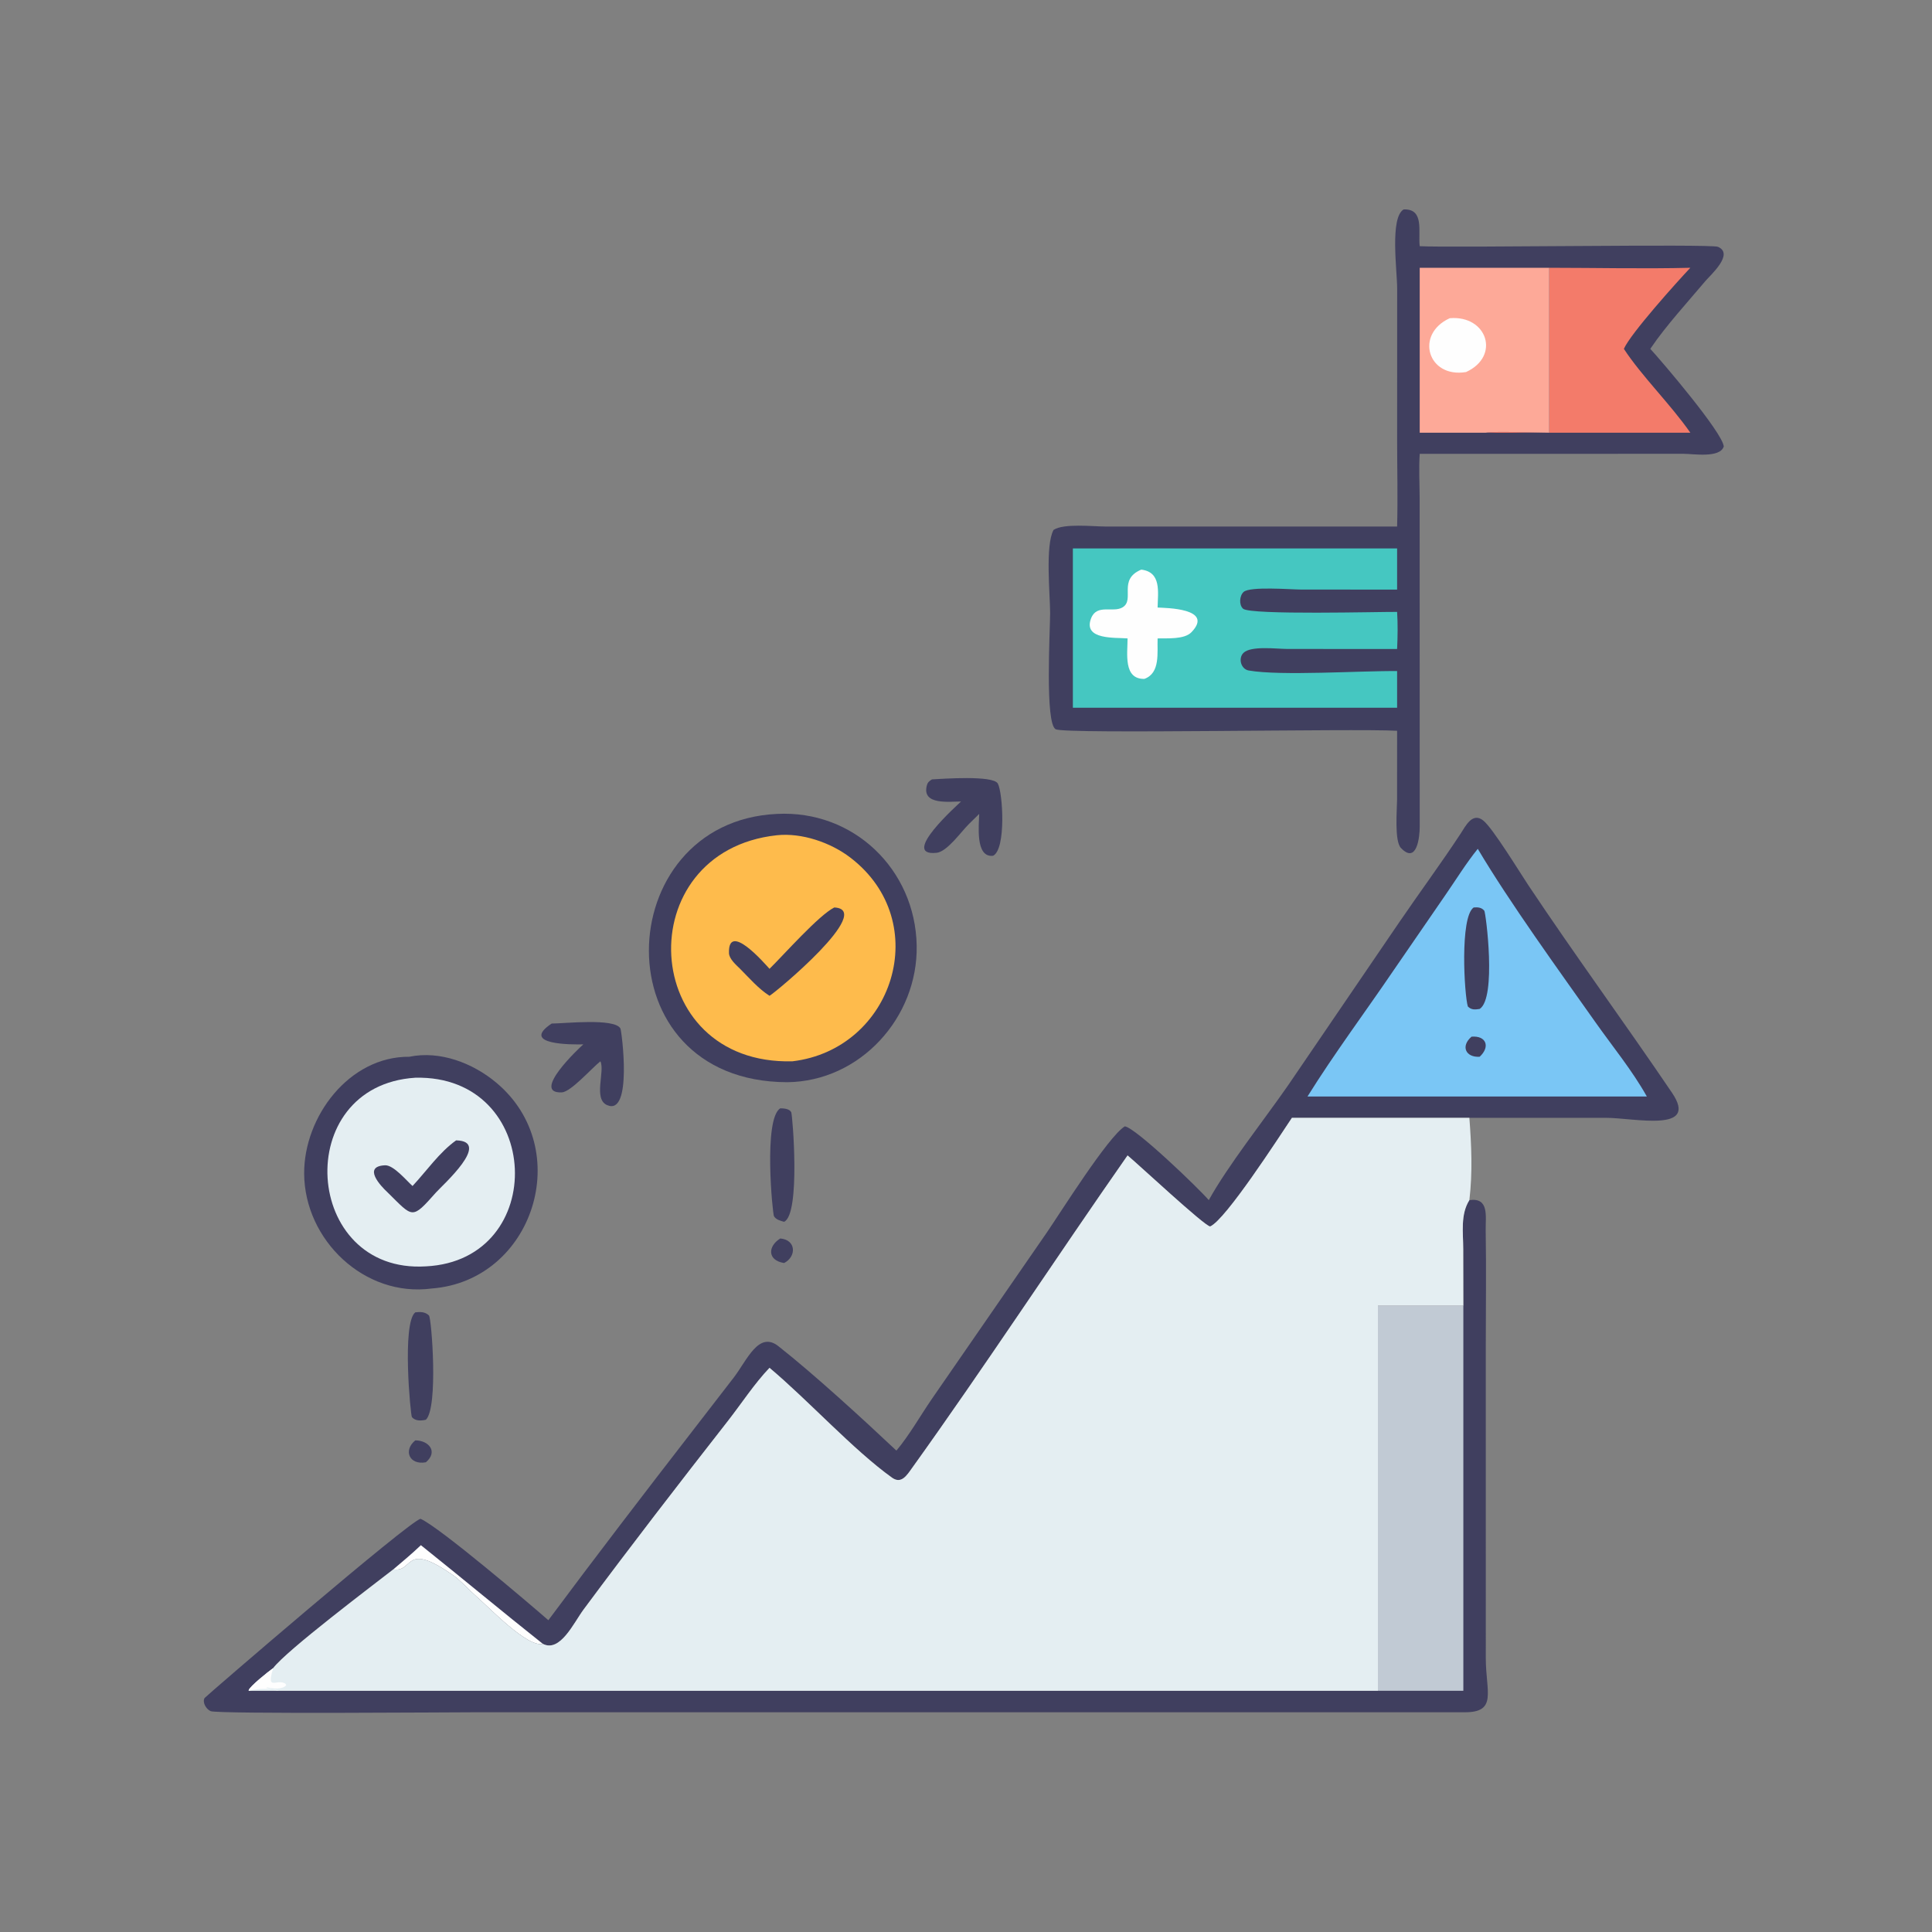 <?xml version="1.0" encoding="utf-8" ?>
<svg xmlns="http://www.w3.org/2000/svg" xmlns:xlink="http://www.w3.org/1999/xlink" width="512" height="512">
	<rect width="100%" height="100%" fill="#808080" stroke="none"/>
	<path fill="#403F5F" d="M110.054 381.715C113.607 381.714 116.185 384.698 112.863 387.518C108.455 388.326 106.818 384.355 110.054 381.715Z"/>
	<path fill="#403F5F" d="M206.786 328.209C211.031 328.567 211.106 333.032 207.791 334.715C203.291 333.997 203.481 330.233 206.786 328.209Z"/>
	<path fill="#403F5F" d="M206.786 293.717C207.701 293.715 209.228 293.838 209.686 294.745C210.02 295.405 212.207 321.817 207.791 323.789C206.803 323.505 205.7 323.254 205.111 322.318C204.748 321.742 202.252 296.467 206.786 293.717Z"/>
	<path fill="#403F5F" d="M110.054 347.782C111.378 347.637 112.651 347.606 113.679 348.616C114.361 349.286 116.207 373.033 112.863 376.25C111.612 376.537 110.097 376.631 109.163 375.558C108.808 375.151 106.465 350.633 110.054 347.782Z"/>
	<path fill="#403F5F" d="M246.983 206.542C249.651 206.408 263.156 205.394 264.427 207.644C265.765 210.015 266.673 225.036 263.185 226.786C258.343 227.375 259.471 218.396 259.496 215.697L256.773 218.373C254.714 220.396 251.011 225.716 248.194 226.005C238.268 227.025 254.046 213.059 254.686 212.406C251.606 212.404 244.372 213.411 245.583 208.309C245.816 207.327 246.179 207.05 246.983 206.542Z"/>
	<path fill="#403F5F" d="M146.194 271.251C149.399 271.262 162.94 269.732 164.424 272.576C164.738 273.177 167.715 295.953 160.847 292.847C157.187 291.192 160.372 283.929 159.115 281.257C156.89 282.981 151.291 289.381 148.894 289.488C140.579 289.86 153.551 277.653 154.589 276.768C151.815 276.827 137.613 276.966 146.194 271.251Z"/>
	<path fill="#403F5F" d="M108.488 280.05C116.591 278.372 125.288 281.71 131.499 286.9C152.592 304.525 141.336 339.396 114.437 341.463C96.586 343.874 80.69 328.605 80.605 311C80.532 295.983 92.482 279.921 108.488 280.05Z"/>
	<path fill="#E4EEF2" d="M110.054 285.607C143.918 284.799 145.604 333.991 112.863 335.598C80.215 337.632 76.984 287.719 110.054 285.607Z"/>
	<path fill="#403F5F" d="M120.875 302.208C130.411 302.416 117.273 314.072 115.579 315.978C109.018 323.357 109.55 322.706 102.654 315.937C100.904 314.319 95.986 309.085 102.039 308.814C104.294 308.712 107.71 312.867 109.326 314.303C113.056 310.316 116.415 305.388 120.875 302.208Z"/>
	<path fill="#403F5F" d="M205.88 215.697C226.226 214.622 242.56 230.433 242.931 250.592C243.281 269.628 227.985 286.584 208.63 286.796C158.946 286.66 161.46 217.806 205.88 215.697Z"/>
	<path fill="#FEBB4C" d="M205.88 221.348C212.504 220.649 220.135 223.275 225.362 227.279C247.618 244.325 236.706 278.085 209.994 281.257C169.23 282.305 166.551 225.604 205.88 221.348Z"/>
	<path fill="#403F5F" d="M221.096 240.489C231.95 241.038 205.591 262.977 203.931 263.896C201.018 262.05 198.552 259.178 196.131 256.747C195.094 255.718 193.239 254.159 193.188 252.574C192.917 244.036 202.732 255.448 203.931 256.747C207.753 252.992 216.983 242.541 221.096 240.489Z"/>
	<path fill="#403F5F" d="M371.985 55.499C377.53 55.29 375.783 61.357 376.24 65.242C384.844 65.713 453.359 64.591 455.264 65.407C459.671 67.296 453.275 72.9 451.909 74.524C447.419 79.863 441.401 86.442 437.565 92.136L437.353 92.455C440.4 95.761 456.511 114.64 456.816 118.318C455.829 121.469 448.694 120.264 446.233 120.263L376.24 120.272C375.982 124.134 376.206 128.05 376.222 131.92L376.24 219.125C376.249 221.674 375.506 229.188 371.244 224.705C369.48 222.849 370.241 214.321 370.24 211.836L370.248 193.665C359.137 193.016 282.756 194.608 279.805 193.274C276.86 191.943 278.299 166.83 278.294 162.501C278.287 157.534 276.954 144.546 279.202 140.436C281.849 138.645 289.684 139.528 292.808 139.532L370.248 139.536C370.456 132.011 370.258 124.423 370.255 116.892L370.265 76.479C370.255 71.65 368.282 57.661 371.985 55.499Z"/>
	<path fill="#F37B6A" d="M410.564 70.963C423.005 70.969 435.528 71.272 447.96 70.963C444.582 74.531 432.074 88.427 430.345 92.455C435.06 99.669 442.645 107.056 447.96 114.673L393.741 114.673C395.903 114.212 407.316 114.67 410.564 114.673L410.564 70.963Z"/>
	<path fill="#FDA998" d="M376.24 70.963L410.564 70.963L410.564 114.673C407.316 114.67 395.903 114.212 393.741 114.673L376.24 114.673L376.24 70.963Z"/>
	<path fill="#FEFEFE" d="M384.203 84.329C394.123 83.49 397.695 94.405 388.526 98.593C378.378 100.294 374.862 88.573 384.203 84.329Z"/>
	<path fill="#45C7C1" d="M284.322 145.336L370.248 145.336L370.248 156.252L344.67 156.231C342.132 156.23 331.25 155.34 329.567 156.872C328.483 157.858 328.291 160.3 329.428 161.316C331.365 163.046 365.923 162.104 370.248 162.161C370.452 165.45 370.402 168.702 370.248 171.99L355.375 171.99L340.847 171.971C338.341 171.966 331.488 171.081 329.53 173.022C328.077 174.462 328.871 177.326 330.909 177.686C339.356 179.178 360.765 177.738 370.248 177.841L370.248 187.557L284.322 187.557L284.322 145.336Z"/>
	<path fill="#FEFEFE" d="M302.44 150.956C307.83 151.595 306.858 156.899 306.777 161.005C308.778 161.117 321.867 161.168 315.754 167.535C313.86 169.508 309.34 169.119 306.777 169.187C306.64 172.908 307.559 178.373 303.273 179.91C297.615 180.027 298.833 173.069 298.816 169.187C295.623 168.908 286.927 169.652 289.143 163.879C290.666 159.909 295.006 162.507 297.537 160.927C300.812 158.882 296.173 153.597 302.44 150.956Z"/>
	<path fill="#403F5F" d="M320.339 318.043C325.477 308.781 334.966 296.833 341.264 287.759L370.837 244.375C376.181 236.552 381.824 228.903 387.035 220.993C388.4 218.921 390.192 215.121 393.096 217.46C395.632 219.502 402.775 231.217 404.989 234.538C417.363 253.11 430.582 271.122 443.102 289.599C450.389 300.352 433.016 296.231 425.538 296.232L389.401 296.24L342.369 296.24C338.928 301.38 324.801 323.279 320.703 325.022C319.275 324.994 301.412 308.319 298.816 306.195C279.709 333.541 261.044 362.083 241.716 389.029C240.343 390.942 238.884 393.379 236.393 391.598C226.177 384.292 214.169 371.074 203.931 362.49C199.967 366.626 196.451 372.029 192.885 376.59C179.986 393.089 167.136 409.718 154.655 426.539C152.062 430.035 148.448 438.019 143.856 435.633C139.809 436.707 129.716 426.095 126.259 423.082C124.562 421.602 121.923 418.768 120.277 417.603C106.871 408.11 109.774 416.82 104.233 415.9C98.954 420.018 75.927 437.373 72.382 442.085C71.252 442.871 66.084 446.986 65.887 447.971L65.973 448.073L365.162 448.073L365.162 346.012L387.801 346.012L387.772 330.976C387.766 326.643 386.994 321.856 389.401 318.043C394.709 317.302 393.663 322.345 393.723 326.025C393.894 336.351 393.75 346.702 393.747 357.031L393.752 439.484C393.752 448.321 396.905 453.817 388.097 453.769L127.145 453.763C120.783 453.764 57.958 454.27 55.85 453.478C54.728 453.056 53.537 451.178 54.215 449.997C54.432 449.619 108.454 403.079 111.452 402.5C116.48 404.721 140.483 425.145 145.318 429.373C157.915 412.446 170.762 395.691 183.679 379.007L194.444 365.075C197.997 360.442 201.046 352.633 206.277 356.748C215.666 364.134 228.723 376.103 237.559 384.427C241.003 380.322 243.849 375.257 246.893 370.815L277.439 326.602C280.857 321.625 293.648 301.219 298.078 298.498C300.841 298.755 317.6 314.856 320.339 318.043Z"/>
	<path fill="#FEFEFE" d="M111.538 409.487C122.367 418.135 132.994 427.024 143.856 435.633C139.809 436.707 129.716 426.095 126.259 423.082C124.562 421.602 121.923 418.768 120.277 417.603C106.871 408.11 109.774 416.82 104.233 415.9C106.698 413.805 109.206 411.73 111.538 409.487Z"/>
	<path fill="#C1CAD4" d="M365.162 346.012L387.801 346.012L387.801 448.073L365.162 448.073L365.162 346.012Z"/>
	<path fill="#7AC6F5" d="M391.625 224.95C400.183 239.354 413.116 257.171 422.81 270.908C427.341 277.329 432.598 283.723 436.428 290.581L391.625 290.581L346.501 290.581C353.586 279.205 361.711 268.341 369.248 257.248L383.194 236.974C385.966 232.958 388.555 228.744 391.625 224.95Z"/>
	<path fill="#403F5F" d="M389.972 274.729C393.854 274.396 395.005 277.393 392.127 280.05C388.447 280.285 387.017 277.261 389.972 274.729Z"/>
	<path fill="#403F5F" d="M390.536 240.489C391.6 240.405 392.602 240.44 393.353 241.345C393.751 241.825 396.663 264.499 392.127 267.38C390.905 267.565 389.92 267.675 388.99 266.719C388.067 263.697 386.827 243.063 390.536 240.489Z"/>
	<path fill="#E4EEF2" d="M342.369 296.24L389.401 296.24C389.957 303.612 390.272 310.666 389.401 318.043C386.994 321.856 387.766 326.643 387.772 330.976L387.801 346.012L365.162 346.012L365.162 448.073L65.973 448.073L65.887 447.971C66.084 446.986 71.252 442.871 72.382 442.085C75.927 437.373 98.954 420.018 104.233 415.9C109.774 416.82 106.871 408.11 120.277 417.603C121.923 418.768 124.562 421.602 126.259 423.082C129.716 426.095 139.809 436.707 143.856 435.633C148.448 438.019 152.062 430.035 154.655 426.539C167.136 409.718 179.986 393.089 192.885 376.59C196.451 372.029 199.967 366.626 203.931 362.49C214.169 371.074 226.177 384.292 236.393 391.598C238.884 393.379 240.343 390.942 241.716 389.029C261.044 362.083 279.709 333.541 298.816 306.195C301.412 308.319 319.275 324.994 320.703 325.022C324.801 323.279 338.928 301.38 342.369 296.24Z"/>
	<path fill="#FEFEFE" d="M65.973 448.073L65.887 447.971C66.084 446.986 71.252 442.871 72.382 442.085C70.518 448.421 73.27 444.721 75.642 446.194L75.853 446.576C74.874 447.83 72.182 447.527 70.859 447.186L70.499 447.326C77.939 449.217 71.536 446.579 65.973 448.073Z"/>
</svg>
